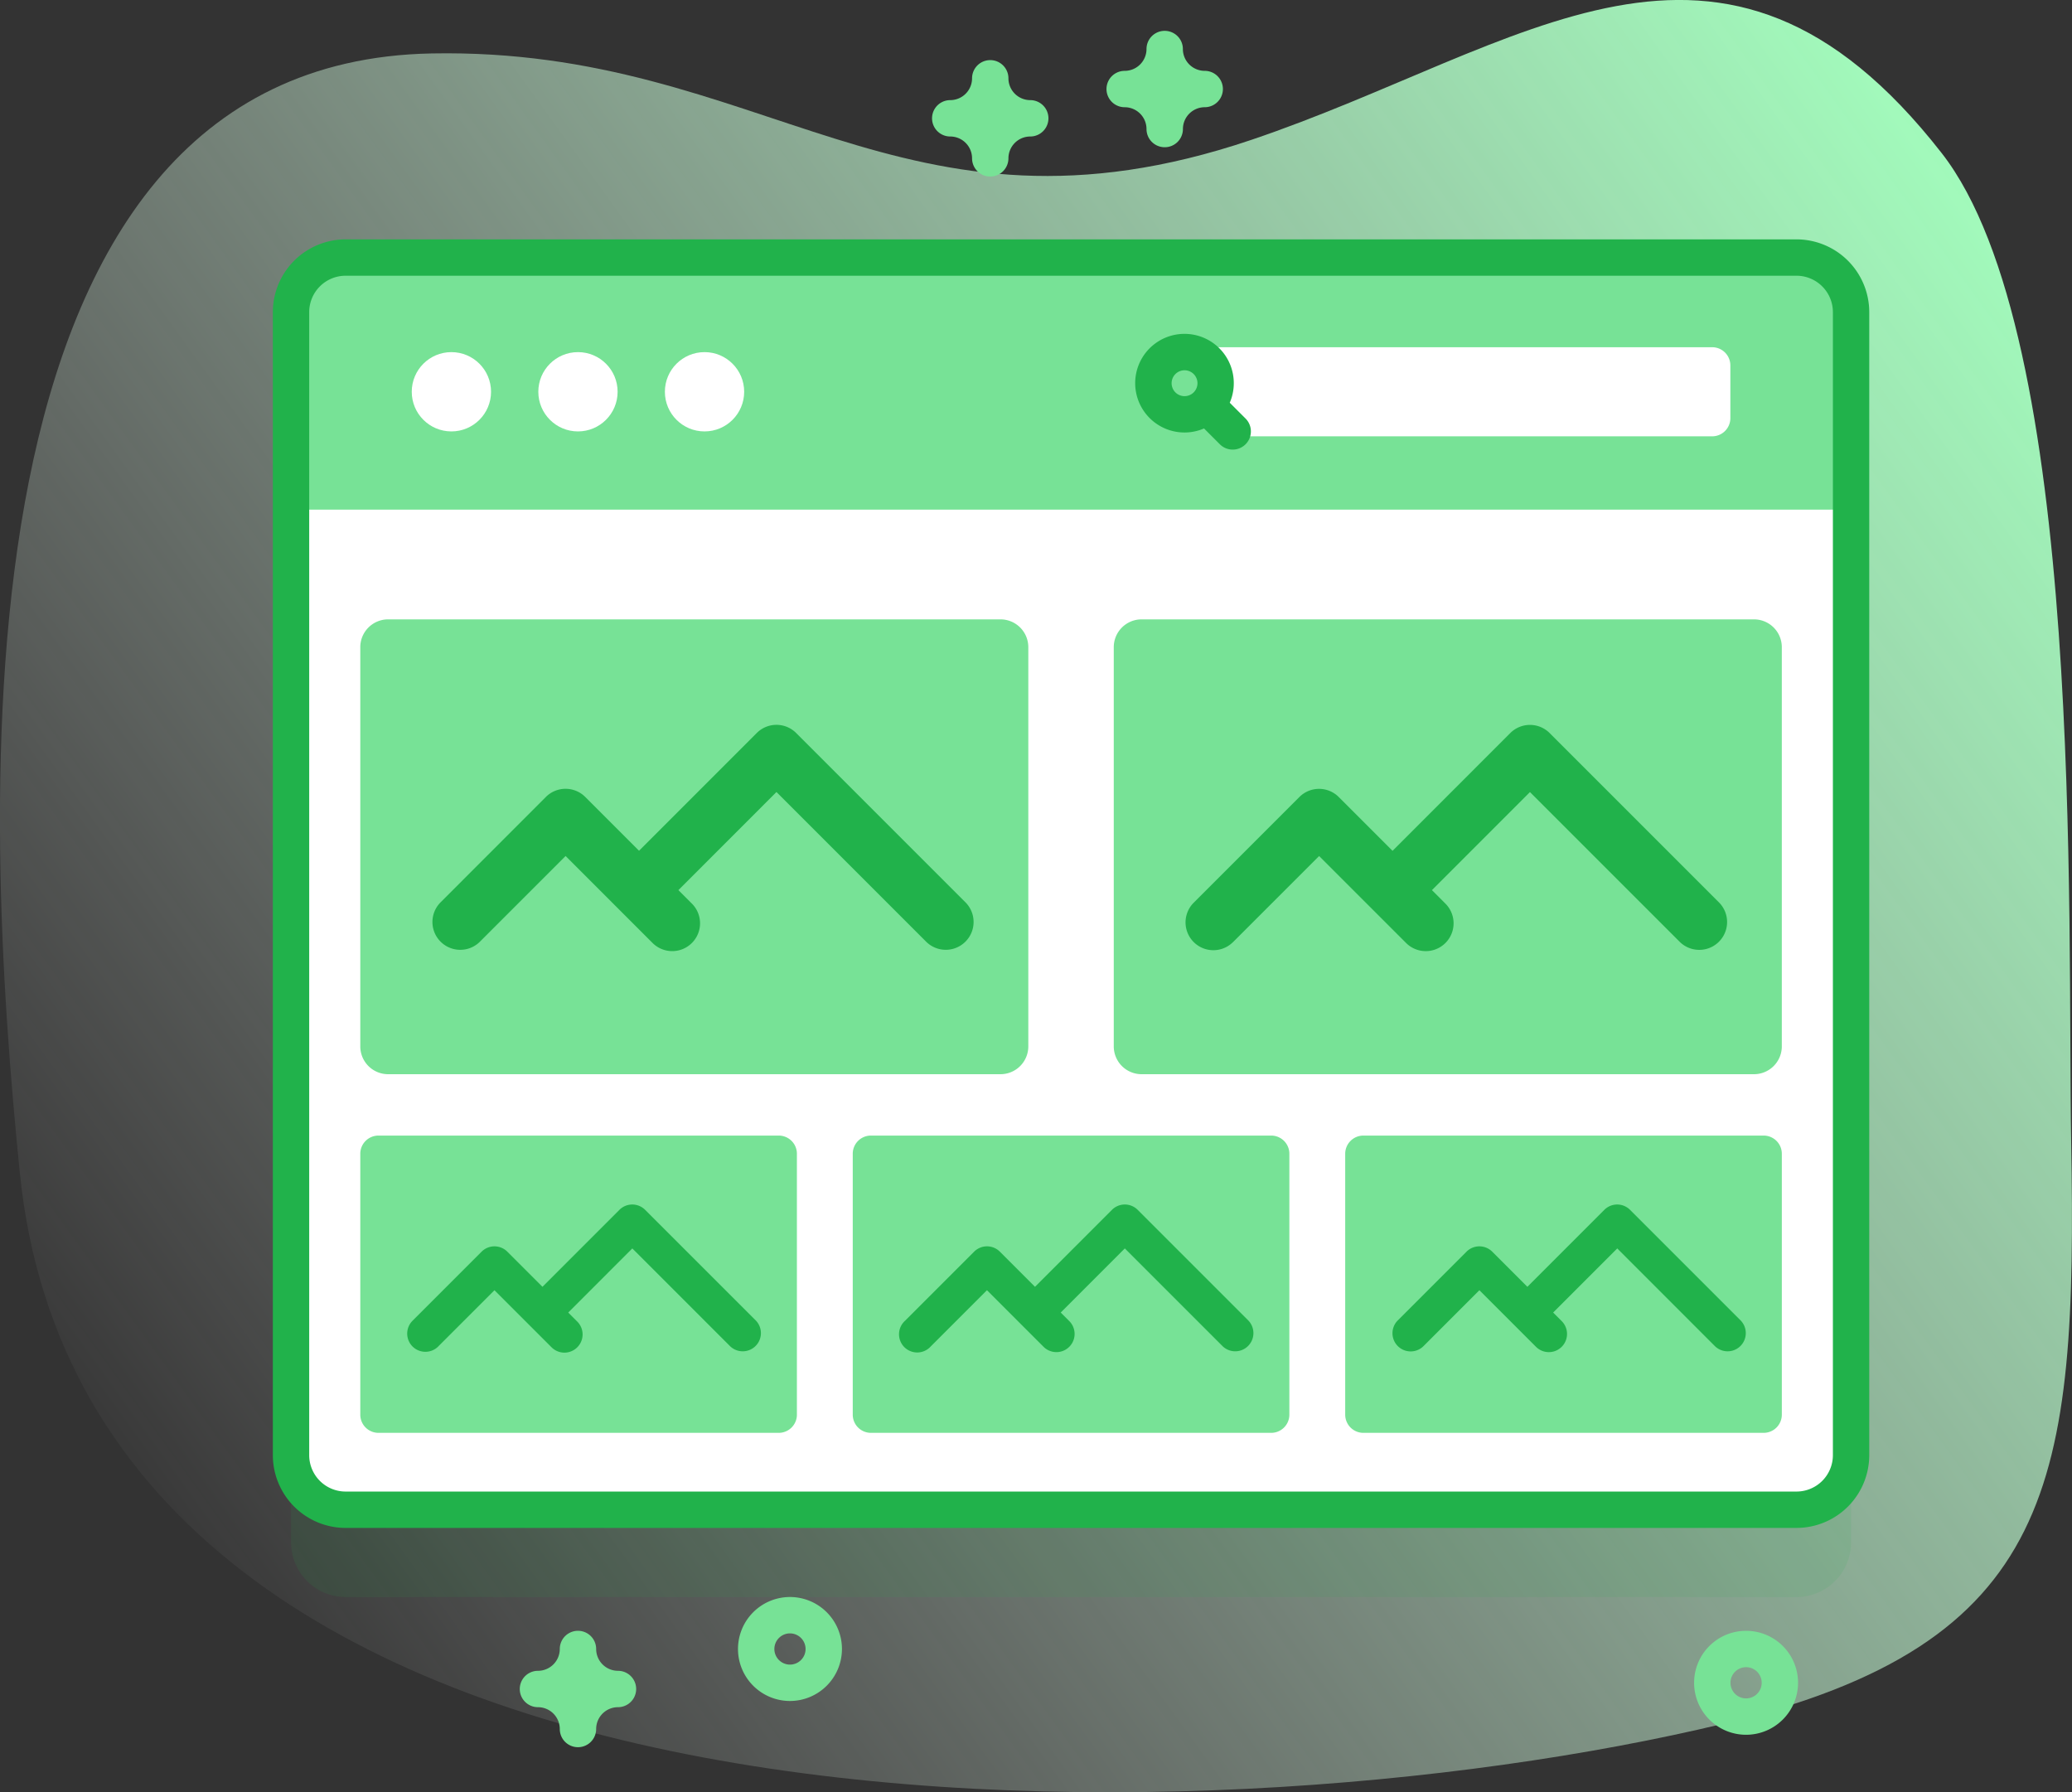 <svg xmlns="http://www.w3.org/2000/svg" xmlns:xlink="http://www.w3.org/1999/xlink" width="188.666" height="163.183" viewBox="0 0 188.666 163.183">
  <rect x="0" y="0" width="188.666" height="163.183" fill="#333333" stroke="none"/>
  <defs>
    <linearGradient id="linear-gradient" x1="0.054" y1="0.801" x2="0.985" y2="0.179" gradientUnits="objectBoundingBox">
      <stop offset="0" stop-color="#fff" stop-opacity="0"/>
      <stop offset="1" stop-color="#a2ffbd"/>
    </linearGradient>
  </defs>
  <g id="webpage" transform="translate(0 -24.863)">
    <path id="Caminho_1058" data-name="Caminho 1058" d="M1.8,139.843c6.429,63.7,107.752,61.59,155.061,50.212,30.389-7.309,32.278-21.915,31.729-53.063-.354-20.077,1.269-73.228-11.793-89.957-20.064-25.7-38.038-9.58-62.885-1.192-31.87,10.759-44.288-8.45-74.61-7.878-44.455.839-40.82,69-37.5,101.878Z" transform="translate(0 -8.236)" fill="url(#linear-gradient)"/>
    <g id="Grupo_883" data-name="Grupo 883" transform="translate(24.844 27.671)">
      <g id="Grupo_881" data-name="Grupo 881" transform="translate(0 18.986)">
        <g id="Grupo_880" data-name="Grupo 880">
          <g id="Grupo_874" data-name="Grupo 874">
            <g id="Grupo_873" data-name="Grupo 873">
              <g id="Grupo_870" data-name="Grupo 870">
                <path id="Caminho_1059" data-name="Caminho 1059" d="M178.612,220.4H46.5a4.968,4.968,0,0,1-4.967-4.967V111.355a4.968,4.968,0,0,1,4.967-4.967H178.612a4.968,4.968,0,0,1,4.967,4.967V215.429A4.967,4.967,0,0,1,178.612,220.4Z" transform="translate(-39.874 -96.785)" fill="#21b24b" opacity="0.1"/>
                <path id="Caminho_1060" data-name="Caminho 1060" d="M178.612,196.4H46.5a4.968,4.968,0,0,1-4.967-4.967V87.355A4.968,4.968,0,0,1,46.5,82.388H178.612a4.968,4.968,0,0,1,4.967,4.967V191.429A4.967,4.967,0,0,1,178.612,196.4Z" transform="translate(-39.874 -80.733)" fill="#fff"/>
                <g id="Grupo_867" data-name="Grupo 867" transform="translate(7.962 34.598)">
                  <g id="Grupo_864" data-name="Grupo 864">
                    <path id="Caminho_1061" data-name="Caminho 1061" d="M118.867,386.337H63.105a2.534,2.534,0,0,1-2.533-2.534V347.458a2.534,2.534,0,0,1,2.533-2.533h55.761a2.534,2.534,0,0,1,2.533,2.533V383.8A2.534,2.534,0,0,1,118.867,386.337Z" transform="translate(-60.572 -344.925)" fill="#77e296"/>
                    <path id="Caminho_1062" data-name="Caminho 1062" d="M77.792,383.653l7.833-7.833,7.919,7.919a2.533,2.533,0,1,0,3.582-3.583l-1.23-1.23,8.93-8.932,13.625,13.625a2.533,2.533,0,0,0,3.582-3.583L106.617,364.62a2.533,2.533,0,0,0-3.583,0L92.313,375.343l-4.9-4.9a2.534,2.534,0,0,0-3.582,0L74.21,380.07a2.534,2.534,0,0,0,3.583,3.583Z" transform="translate(-66.931 -354.275)" fill="#21b24b"/>
                  </g>
                  <g id="Grupo_865" data-name="Grupo 865" transform="translate(68.609)">
                    <path id="Caminho_1063" data-name="Caminho 1063" d="M254.271,386.337H198.509a2.534,2.534,0,0,1-2.534-2.534V347.458a2.534,2.534,0,0,1,2.534-2.533h55.761a2.534,2.534,0,0,1,2.534,2.533V383.8A2.534,2.534,0,0,1,254.271,386.337Z" transform="translate(-195.976 -344.925)" fill="#77e296"/>
                    <path id="Caminho_1064" data-name="Caminho 1064" d="M213.2,383.654l7.833-7.833,7.919,7.919a2.533,2.533,0,0,0,3.582-3.583l-1.23-1.23L240.23,370l13.626,13.625a2.533,2.533,0,0,0,3.582-3.583l-15.416-15.416a2.533,2.533,0,0,0-3.583,0l-10.721,10.723-4.9-4.9a2.533,2.533,0,0,0-3.582,0l-9.624,9.624a2.533,2.533,0,1,0,3.582,3.583Z" transform="translate(-202.335 -354.275)" fill="#21b24b"/>
                  </g>
                </g>
                <g id="Grupo_884" data-name="Grupo 884" transform="translate(7.962 81.598)">
                  <g id="Grupo_864-2" data-name="Grupo 864">
                    <path id="Caminho_1061-2" data-name="Caminho 1061" d="M98.672,371.991H62.228a1.656,1.656,0,0,1-1.656-1.656V346.581a1.656,1.656,0,0,1,1.656-1.656H98.672a1.656,1.656,0,0,1,1.656,1.656v23.754A1.656,1.656,0,0,1,98.672,371.991Z" transform="translate(-60.572 -344.925)" fill="#77e296"/>
                    <path id="Caminho_1062-2" data-name="Caminho 1062" d="M76.292,376.8l5.119-5.119,5.176,5.175a1.656,1.656,0,1,0,2.341-2.342l-.8-.8,5.836-5.838,8.905,8.905a1.656,1.656,0,0,0,2.341-2.342L95.131,364.363a1.655,1.655,0,0,0-2.342,0l-7.007,7.008-3.2-3.2a1.656,1.656,0,0,0-2.341,0l-6.29,6.29a1.656,1.656,0,0,0,2.342,2.342Z" transform="translate(-69.194 -357.601)" fill="#21b24b"/>
                  </g>
                  <g id="Grupo_865-2" data-name="Grupo 865" transform="translate(44.841)">
                    <path id="Caminho_1063-2" data-name="Caminho 1063" d="M234.076,371.991H197.632a1.656,1.656,0,0,1-1.656-1.656V346.581a1.656,1.656,0,0,1,1.656-1.656h36.444a1.656,1.656,0,0,1,1.656,1.656v23.754A1.656,1.656,0,0,1,234.076,371.991Z" transform="translate(-195.976 -344.925)" fill="#77e296"/>
                    <path id="Caminho_1064-2" data-name="Caminho 1064" d="M211.7,376.8l5.119-5.119,5.176,5.175a1.656,1.656,0,0,0,2.341-2.342l-.8-.8,5.836-5.838,8.905,8.905a1.656,1.656,0,0,0,2.341-2.342l-10.076-10.076a1.655,1.655,0,0,0-2.342,0l-7.007,7.008-3.2-3.2a1.656,1.656,0,0,0-2.341,0l-6.29,6.29A1.656,1.656,0,1,0,211.7,376.8Z" transform="translate(-204.598 -357.602)" fill="#21b24b"/>
                  </g>
                  <g id="Grupo_866" data-name="Grupo 866" transform="translate(89.682)">
                    <path id="Caminho_1065" data-name="Caminho 1065" d="M369.479,371.991H333.035a1.656,1.656,0,0,1-1.656-1.656V346.581a1.656,1.656,0,0,1,1.656-1.656h36.444a1.656,1.656,0,0,1,1.656,1.656v23.754A1.655,1.655,0,0,1,369.479,371.991Z" transform="translate(-331.379 -344.925)" fill="#77e296"/>
                    <path id="Caminho_1066" data-name="Caminho 1066" d="M347.1,376.8l5.119-5.119,5.176,5.175a1.656,1.656,0,0,0,2.341-2.342l-.8-.8,5.836-5.838,8.9,8.905a1.656,1.656,0,0,0,2.341-2.342l-10.076-10.076a1.655,1.655,0,0,0-2.342,0l-7.007,7.008-3.2-3.2a1.656,1.656,0,0,0-2.341,0l-6.29,6.29A1.656,1.656,0,0,0,347.1,376.8Z" transform="translate(-340.001 -357.601)" fill="#21b24b"/>
                  </g>
                </g>
                <path id="Caminho_1072" data-name="Caminho 1072" d="M183.58,105.342V87.355a4.968,4.968,0,0,0-4.967-4.967H46.5a4.968,4.968,0,0,0-4.967,4.967v17.987Z" transform="translate(-39.874 -80.733)" fill="#77e296"/>
                <path id="Caminho_1073" data-name="Caminho 1073" d="M175.268,194.709H43.152a6.631,6.631,0,0,1-6.623-6.623V84.012a6.631,6.631,0,0,1,6.623-6.623H175.267a6.631,6.631,0,0,1,6.623,6.623V188.086A6.63,6.63,0,0,1,175.268,194.709ZM43.152,80.7a3.315,3.315,0,0,0-3.312,3.312V188.086a3.315,3.315,0,0,0,3.312,3.312H175.267a3.315,3.315,0,0,0,3.312-3.312V84.012a3.315,3.315,0,0,0-3.312-3.312Z" transform="translate(-36.529 -77.389)" fill="#21b24b"/>
              </g>
              <g id="Grupo_872" data-name="Grupo 872" transform="translate(12.648 8.61)">
                <g id="Grupo_871" data-name="Grupo 871" transform="translate(0 1.656)">
                  <ellipse id="Elipse_40" data-name="Elipse 40" cx="3.61" cy="3.61" rx="3.61" ry="3.61" fill="#fff"/>
                  <ellipse id="Elipse_41" data-name="Elipse 41" cx="3.61" cy="3.61" rx="3.61" ry="3.61" transform="translate(11.525)" fill="#fff"/>
                  <ellipse id="Elipse_42" data-name="Elipse 42" cx="3.61" cy="3.61" rx="3.61" ry="3.61" transform="translate(23.049)" fill="#fff"/>
                </g>
                <path id="Caminho_1074" data-name="Caminho 1074" d="M341.21,115.153H296.119v-8.112H341.21a1.656,1.656,0,0,1,1.656,1.656v4.8a1.656,1.656,0,0,1-1.656,1.656Z" transform="translate(-222.8 -105.831)" fill="#fff"/>
                <path id="Caminho_1075" data-name="Caminho 1075" d="M281.314,104.7a4.49,4.49,0,1,0-1.4,7.294l1.44,1.44a1.656,1.656,0,1,0,2.342-2.342l-1.44-1.44A4.494,4.494,0,0,0,281.314,104.7Zm-4.008,2.342a1.178,1.178,0,1,1,0,1.666A1.179,1.179,0,0,1,277.306,107.043Z" transform="translate(-207.773 -103.388)" fill="#21b24b"/>
              </g>
            </g>
          </g>
        </g>
      </g>
      <g id="Grupo_882" data-name="Grupo 882" transform="translate(22.484 0)">
        <path id="Caminho_1085" data-name="Caminho 1085" d="M169.157,460.117a4.733,4.733,0,1,1,4.733-4.733A4.738,4.738,0,0,1,169.157,460.117Zm0-6.154a1.421,1.421,0,1,0,1.421,1.421A1.423,1.423,0,0,0,169.157,453.963Z" transform="translate(-144.554 -308.054)" fill="#77e296"/>
        <path id="Caminho_1086" data-name="Caminho 1086" d="M432.045,469.408a4.733,4.733,0,1,1,4.733-4.733A4.738,4.738,0,0,1,432.045,469.408Zm0-6.154a1.421,1.421,0,1,0,1.421,1.421A1.423,1.423,0,0,0,432.045,463.254Z" transform="translate(-320.383 -314.268)" fill="#77e296"/>
        <path id="Caminho_1087" data-name="Caminho 1087" d="M223.08,38.7a1.656,1.656,0,0,1-1.656-1.656,1.989,1.989,0,0,0-1.987-1.987,1.656,1.656,0,0,1,0-3.312,1.989,1.989,0,0,0,1.987-1.987,1.656,1.656,0,0,1,3.312,0,1.989,1.989,0,0,0,1.987,1.987,1.656,1.656,0,1,1,0,3.312,1.989,1.989,0,0,0-1.987,1.987A1.656,1.656,0,0,1,223.08,38.7Z" transform="translate(-180.241 -25.437)" fill="#77e296"/>
        <path id="Caminho_1088" data-name="Caminho 1088" d="M271.061,30.655A1.656,1.656,0,0,1,269.4,29a1.989,1.989,0,0,0-1.987-1.987,1.656,1.656,0,0,1,0-3.312,1.989,1.989,0,0,0,1.987-1.987,1.656,1.656,0,0,1,3.312,0A1.989,1.989,0,0,0,274.7,23.7a1.656,1.656,0,1,1,0,3.312A1.989,1.989,0,0,0,272.716,29,1.656,1.656,0,0,1,271.061,30.655Z" transform="translate(-212.333 -20.058)" fill="#77e296"/>
        <path id="Caminho_1089" data-name="Caminho 1089" d="M109.723,470.539a1.656,1.656,0,0,1-1.656-1.656,1.989,1.989,0,0,0-1.987-1.987,1.656,1.656,0,1,1,0-3.312,1.989,1.989,0,0,0,1.987-1.987,1.656,1.656,0,0,1,3.312,0,1.989,1.989,0,0,0,1.987,1.987,1.656,1.656,0,1,1,0,3.312,1.989,1.989,0,0,0-1.987,1.987,1.656,1.656,0,0,1-1.656,1.656Z" transform="translate(-104.424 -314.268)" fill="#77e296"/>
      </g>
    </g>
  </g>
</svg>
